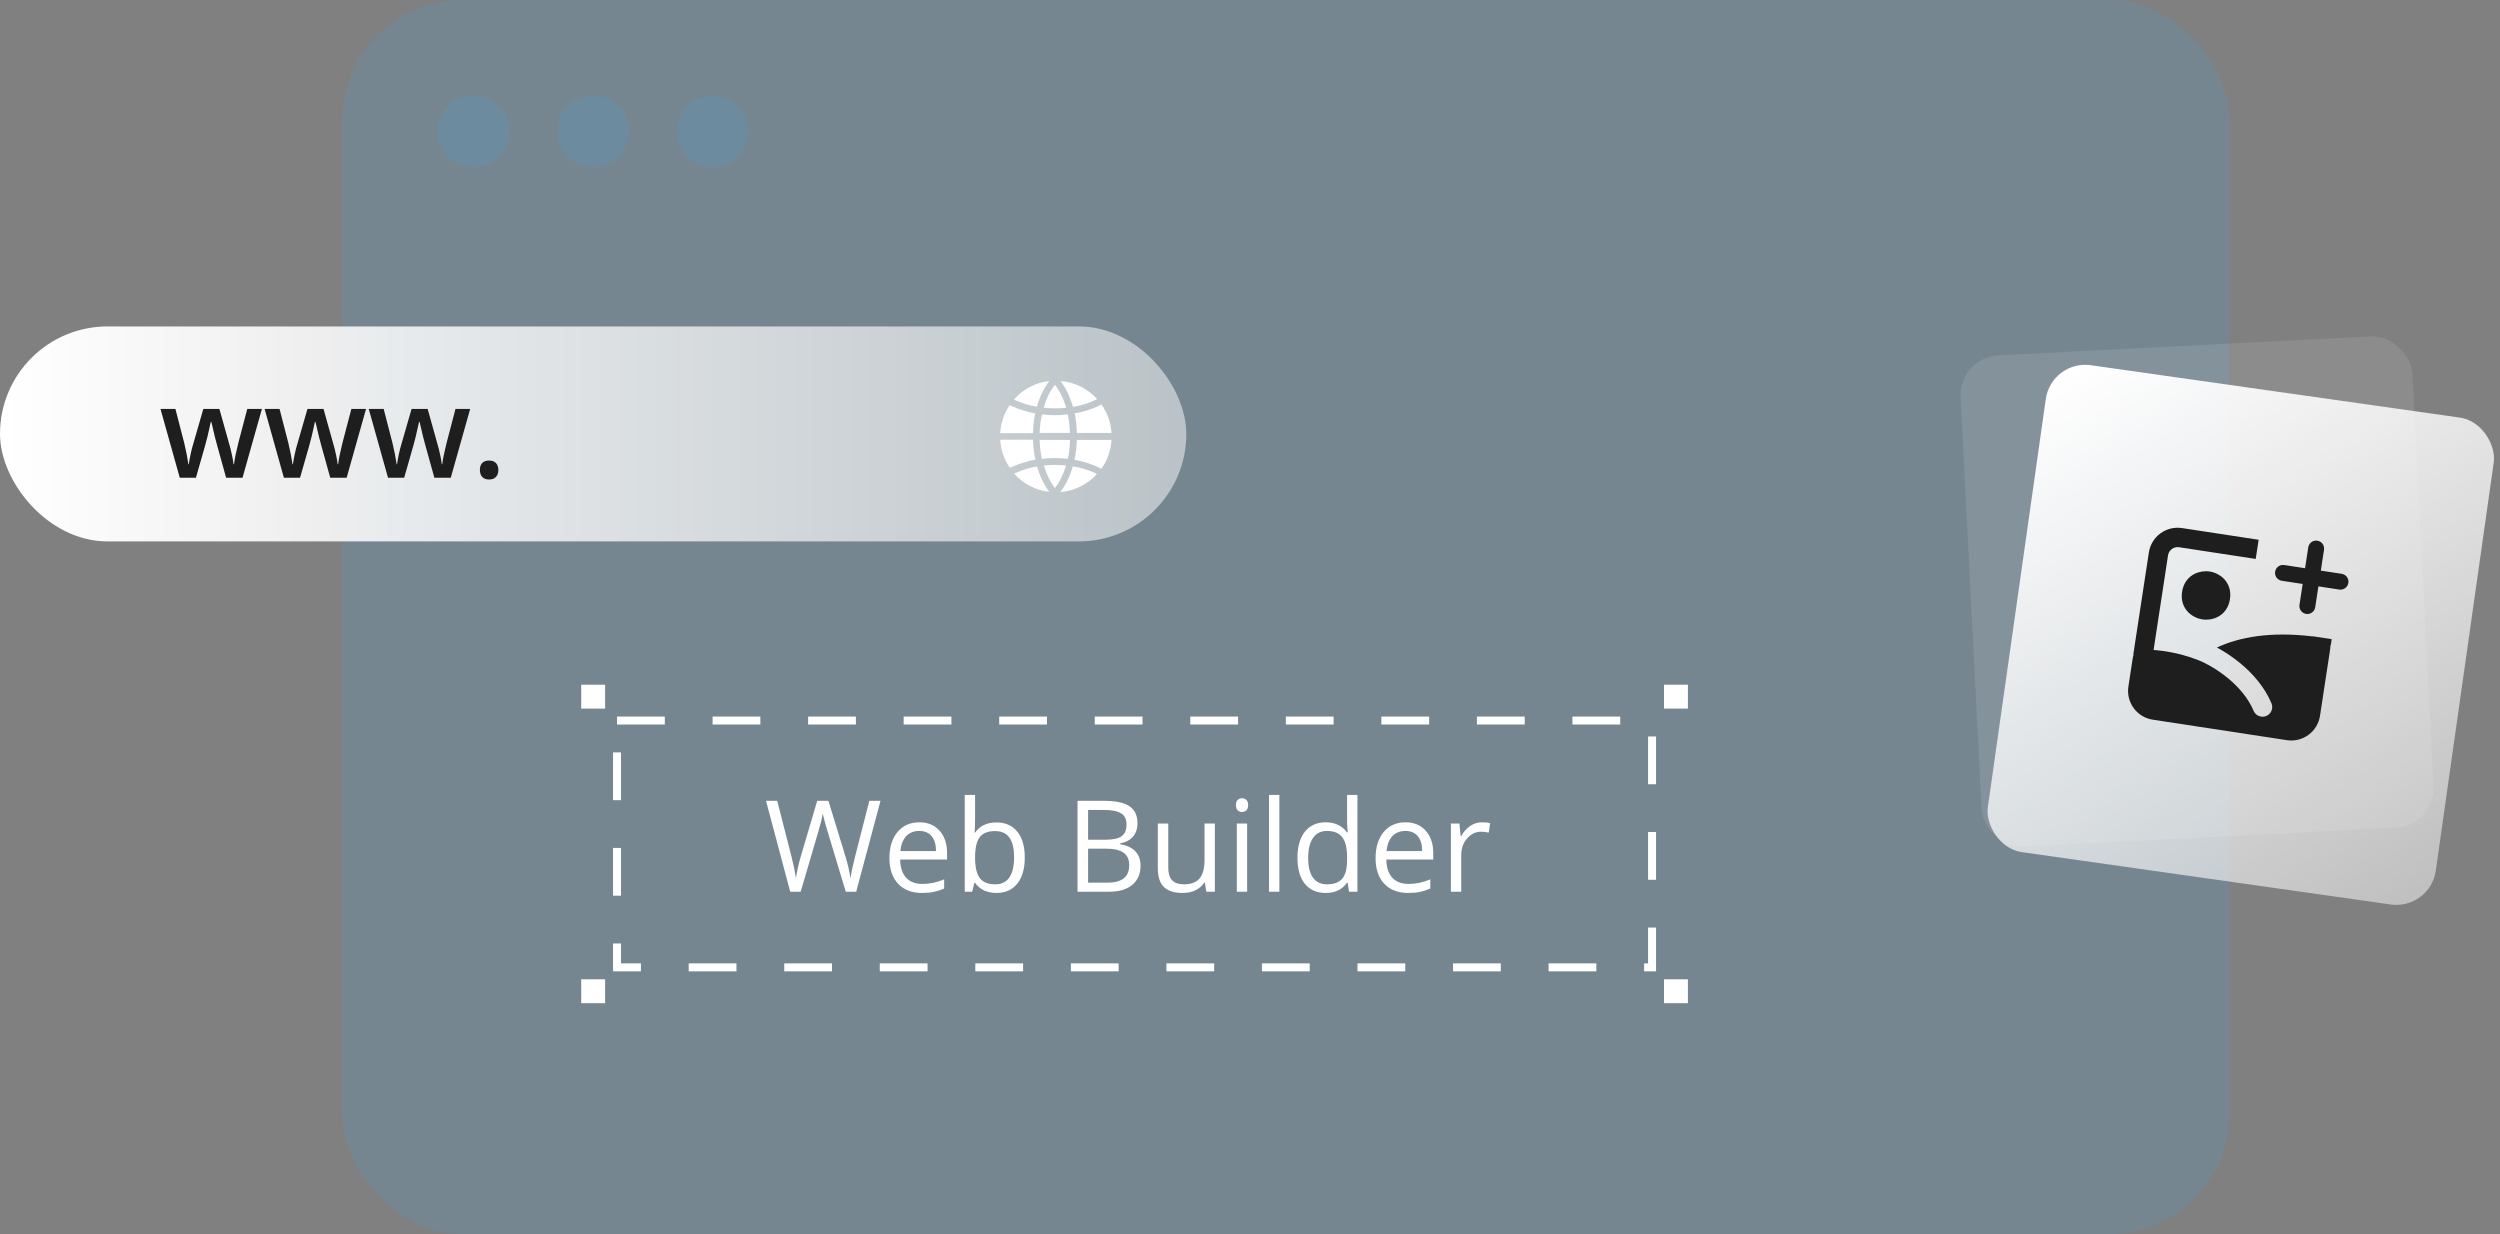 <svg width="314" height="155" viewBox="0 0 314 155" fill="none" xmlns="http://www.w3.org/2000/svg">
<rect x="0" y="0" width="314" height="155" fill="#808080" stroke="none"/>
<rect x="43" width="237" height="155" rx="15" fill="#40ABE9" fill-opacity="0.15"/>
<circle cx="59.5" cy="16.5" r="4.5" fill="#40ABE9" fill-opacity="0.15"/>
<circle cx="74.5" cy="16.5" r="4.5" fill="#40ABE9" fill-opacity="0.15"/>
<circle cx="89.5" cy="16.5" r="4.5" fill="#40ABE9" fill-opacity="0.15"/>
<rect y="41" width="149" height="27" rx="13.5" fill="url(#paint0_linear_2160_952)"/>
<path d="M28.398 60L27.281 55.969C27.146 55.542 26.901 54.55 26.547 52.992H26.477C26.174 54.398 25.935 55.396 25.758 55.984L24.609 60H22.578L20.156 51.359H22.031L23.133 55.617C23.383 56.669 23.56 57.57 23.664 58.32H23.711C23.763 57.94 23.841 57.505 23.945 57.016C24.055 56.521 24.148 56.151 24.227 55.906L25.539 51.359H27.555L28.828 55.906C28.906 56.161 29.003 56.552 29.117 57.078C29.237 57.604 29.307 58.013 29.328 58.305H29.391C29.469 57.664 29.651 56.768 29.938 55.617L31.055 51.359H32.898L30.461 60H28.398ZM41.477 60L40.359 55.969C40.224 55.542 39.979 54.55 39.625 52.992H39.555C39.253 54.398 39.013 55.396 38.836 55.984L37.688 60H35.656L33.234 51.359H35.109L36.211 55.617C36.461 56.669 36.638 57.57 36.742 58.32H36.789C36.841 57.94 36.919 57.505 37.023 57.016C37.133 56.521 37.227 56.151 37.305 55.906L38.617 51.359H40.633L41.906 55.906C41.984 56.161 42.081 56.552 42.195 57.078C42.315 57.604 42.385 58.013 42.406 58.305H42.469C42.547 57.664 42.729 56.768 43.016 55.617L44.133 51.359H45.977L43.539 60H41.477ZM54.555 60L53.438 55.969C53.302 55.542 53.057 54.55 52.703 52.992H52.633C52.331 54.398 52.091 55.396 51.914 55.984L50.766 60H48.734L46.312 51.359H48.188L49.289 55.617C49.539 56.669 49.716 57.57 49.82 58.32H49.867C49.919 57.94 49.997 57.505 50.102 57.016C50.211 56.521 50.305 56.151 50.383 55.906L51.695 51.359H53.711L54.984 55.906C55.062 56.161 55.159 56.552 55.273 57.078C55.393 57.604 55.464 58.013 55.484 58.305H55.547C55.625 57.664 55.807 56.768 56.094 55.617L57.211 51.359H59.055L56.617 60H54.555ZM60.273 59.023C60.273 58.643 60.372 58.352 60.57 58.148C60.768 57.945 61.055 57.844 61.43 57.844C61.81 57.844 62.099 57.95 62.297 58.164C62.495 58.372 62.594 58.659 62.594 59.023C62.594 59.393 62.492 59.688 62.289 59.906C62.091 60.12 61.805 60.227 61.43 60.227C61.055 60.227 60.768 60.12 60.57 59.906C60.372 59.693 60.273 59.398 60.273 59.023Z" fill="#1E1E1E"/>
<path d="M107.539 112H106.227L103.922 104.352C103.812 104.013 103.69 103.586 103.555 103.07C103.419 102.555 103.349 102.245 103.344 102.141C103.229 102.828 103.047 103.581 102.797 104.398L100.562 112H99.25L96.211 100.578H97.617L99.422 107.633C99.672 108.622 99.854 109.518 99.969 110.32C100.109 109.367 100.318 108.435 100.594 107.523L102.641 100.578H104.047L106.195 107.586C106.445 108.393 106.656 109.305 106.828 110.32C106.927 109.581 107.115 108.68 107.391 107.617L109.188 100.578H110.594L107.539 112ZM115.805 112.156C114.539 112.156 113.539 111.771 112.805 111C112.076 110.229 111.711 109.159 111.711 107.789C111.711 106.409 112.049 105.312 112.727 104.5C113.409 103.688 114.323 103.281 115.469 103.281C116.542 103.281 117.391 103.635 118.016 104.344C118.641 105.047 118.953 105.977 118.953 107.133V107.953H113.055C113.081 108.958 113.333 109.721 113.812 110.242C114.297 110.763 114.977 111.023 115.852 111.023C116.773 111.023 117.685 110.831 118.586 110.445V111.602C118.128 111.799 117.693 111.94 117.281 112.023C116.875 112.112 116.383 112.156 115.805 112.156ZM115.453 104.367C114.766 104.367 114.216 104.591 113.805 105.039C113.398 105.487 113.159 106.107 113.086 106.898H117.562C117.562 106.081 117.38 105.456 117.016 105.023C116.651 104.586 116.13 104.367 115.453 104.367ZM125.156 103.297C126.281 103.297 127.154 103.682 127.773 104.453C128.398 105.219 128.711 106.305 128.711 107.711C128.711 109.117 128.396 110.211 127.766 110.992C127.141 111.768 126.271 112.156 125.156 112.156C124.599 112.156 124.089 112.055 123.625 111.852C123.167 111.643 122.781 111.326 122.469 110.898H122.375L122.102 112H121.172V99.844H122.469V102.797C122.469 103.458 122.448 104.052 122.406 104.578H122.469C123.073 103.724 123.969 103.297 125.156 103.297ZM124.969 104.383C124.083 104.383 123.445 104.638 123.055 105.148C122.664 105.654 122.469 106.508 122.469 107.711C122.469 108.914 122.669 109.776 123.07 110.297C123.471 110.812 124.115 111.07 125 111.07C125.797 111.07 126.391 110.781 126.781 110.203C127.172 109.62 127.367 108.784 127.367 107.695C127.367 106.581 127.172 105.75 126.781 105.203C126.391 104.656 125.786 104.383 124.969 104.383ZM135.336 100.578H138.562C140.078 100.578 141.174 100.805 141.852 101.258C142.529 101.711 142.867 102.427 142.867 103.406C142.867 104.083 142.677 104.643 142.297 105.086C141.922 105.523 141.372 105.807 140.648 105.938V106.016C142.383 106.312 143.25 107.224 143.25 108.75C143.25 109.771 142.904 110.568 142.211 111.141C141.523 111.714 140.56 112 139.32 112H135.336V100.578ZM136.664 105.469H138.852C139.789 105.469 140.464 105.323 140.875 105.031C141.286 104.734 141.492 104.237 141.492 103.539C141.492 102.898 141.263 102.438 140.805 102.156C140.346 101.87 139.617 101.727 138.617 101.727H136.664V105.469ZM136.664 106.594V110.867H139.047C139.969 110.867 140.661 110.69 141.125 110.336C141.594 109.977 141.828 109.417 141.828 108.656C141.828 107.948 141.589 107.427 141.109 107.094C140.635 106.76 139.911 106.594 138.938 106.594H136.664ZM146.734 103.438V108.992C146.734 109.69 146.893 110.211 147.211 110.555C147.529 110.898 148.026 111.07 148.703 111.07C149.599 111.07 150.253 110.826 150.664 110.336C151.081 109.846 151.289 109.047 151.289 107.938V103.438H152.586V112H151.516L151.328 110.852H151.258C150.992 111.273 150.622 111.596 150.148 111.82C149.68 112.044 149.143 112.156 148.539 112.156C147.497 112.156 146.716 111.909 146.195 111.414C145.68 110.919 145.422 110.128 145.422 109.039V103.438H146.734ZM156.641 112H155.344V103.438H156.641V112ZM155.234 101.117C155.234 100.82 155.307 100.604 155.453 100.469C155.599 100.328 155.781 100.258 156 100.258C156.208 100.258 156.388 100.328 156.539 100.469C156.69 100.609 156.766 100.826 156.766 101.117C156.766 101.409 156.69 101.628 156.539 101.773C156.388 101.914 156.208 101.984 156 101.984C155.781 101.984 155.599 101.914 155.453 101.773C155.307 101.628 155.234 101.409 155.234 101.117ZM160.688 112H159.391V99.844H160.688V112ZM169.266 110.852H169.195C168.596 111.721 167.701 112.156 166.508 112.156C165.388 112.156 164.516 111.773 163.891 111.008C163.271 110.242 162.961 109.154 162.961 107.742C162.961 106.331 163.273 105.234 163.898 104.453C164.523 103.672 165.393 103.281 166.508 103.281C167.669 103.281 168.56 103.703 169.18 104.547H169.281L169.227 103.93L169.195 103.328V99.844H170.492V112H169.438L169.266 110.852ZM166.672 111.07C167.557 111.07 168.198 110.831 168.594 110.352C168.995 109.867 169.195 109.089 169.195 108.016V107.742C169.195 106.529 168.992 105.664 168.586 105.148C168.185 104.628 167.542 104.367 166.656 104.367C165.896 104.367 165.312 104.664 164.906 105.258C164.505 105.846 164.305 106.68 164.305 107.758C164.305 108.852 164.505 109.677 164.906 110.234C165.307 110.792 165.896 111.07 166.672 111.07ZM176.867 112.156C175.602 112.156 174.602 111.771 173.867 111C173.138 110.229 172.773 109.159 172.773 107.789C172.773 106.409 173.112 105.312 173.789 104.5C174.471 103.688 175.385 103.281 176.531 103.281C177.604 103.281 178.453 103.635 179.078 104.344C179.703 105.047 180.016 105.977 180.016 107.133V107.953H174.117C174.143 108.958 174.396 109.721 174.875 110.242C175.359 110.763 176.039 111.023 176.914 111.023C177.836 111.023 178.747 110.831 179.648 110.445V111.602C179.19 111.799 178.755 111.94 178.344 112.023C177.938 112.112 177.445 112.156 176.867 112.156ZM176.516 104.367C175.828 104.367 175.279 104.591 174.867 105.039C174.461 105.487 174.221 106.107 174.148 106.898H178.625C178.625 106.081 178.443 105.456 178.078 105.023C177.714 104.586 177.193 104.367 176.516 104.367ZM186.141 103.281C186.521 103.281 186.862 103.312 187.164 103.375L186.984 104.578C186.63 104.5 186.318 104.461 186.047 104.461C185.354 104.461 184.76 104.742 184.266 105.305C183.776 105.867 183.531 106.568 183.531 107.406V112H182.234V103.438H183.305L183.453 105.023H183.516C183.833 104.466 184.216 104.036 184.664 103.734C185.112 103.432 185.604 103.281 186.141 103.281Z" fill="white"/>
<path d="M127.344 58.544C128.178 58.165 129.088 57.912 130.048 57.735C129.871 56.926 129.77 56.092 129.745 55.233H125.625C125.701 56.547 126.13 57.735 126.838 58.746L127.344 58.544Z" fill="white"/>
<path d="M127.672 59.353L127.369 59.479C128.481 60.743 130.048 61.577 131.792 61.779L131.716 61.678C131.085 60.819 130.579 59.757 130.25 58.594C129.315 58.746 128.456 58.999 127.672 59.353Z" fill="white"/>
<path d="M130.225 51.088C130.528 50.001 130.983 48.99 131.565 48.156L131.792 47.853C130.023 48.055 128.481 48.914 127.344 50.178L127.622 50.304C128.431 50.658 129.315 50.936 130.225 51.088Z" fill="white"/>
<path d="M130.023 51.922C129.037 51.745 128.127 51.467 127.268 51.088L126.813 50.886C126.13 51.897 125.701 53.11 125.625 54.399H129.745C129.77 53.54 129.846 52.706 130.023 51.922Z" fill="white"/>
<path d="M137.757 59.555L137.58 59.429C136.721 59.024 135.761 58.746 134.75 58.569C134.421 59.732 133.916 60.794 133.284 61.653L133.183 61.804C135.002 61.653 136.595 60.819 137.757 59.555Z" fill="white"/>
<path d="M137.605 50.229L137.807 50.127C136.644 48.839 135.027 48.004 133.207 47.853L133.435 48.181C134.016 49.015 134.445 50.026 134.774 51.113C135.785 50.936 136.745 50.633 137.605 50.229Z" fill="white"/>
<path d="M130.579 54.374H134.396C134.37 53.565 134.269 52.781 134.118 52.048C133.587 52.099 133.056 52.149 132.525 52.149C131.969 52.149 131.413 52.124 130.882 52.048C130.705 52.781 130.604 53.59 130.579 54.374Z" fill="white"/>
<path d="M138.338 50.785L137.984 50.987C137.074 51.416 136.038 51.745 134.977 51.922C135.153 52.706 135.229 53.54 135.255 54.374H139.602C139.526 53.059 139.071 51.821 138.338 50.785Z" fill="white"/>
<path d="M138.009 58.696L138.313 58.898C139.071 57.862 139.526 56.598 139.602 55.258H135.254C135.229 56.118 135.128 56.952 134.951 57.761C136.038 57.937 137.049 58.266 137.959 58.696H138.009Z" fill="white"/>
<path d="M132.499 48.333L132.247 48.662C131.741 49.369 131.362 50.254 131.084 51.214C131.564 51.265 132.044 51.29 132.525 51.29C133.005 51.29 133.46 51.265 133.915 51.214C133.637 50.254 133.232 49.369 132.727 48.636L132.499 48.333Z" fill="white"/>
<path d="M132.499 61.299L132.601 61.173C133.157 60.414 133.586 59.479 133.89 58.468C133.435 58.418 132.98 58.392 132.525 58.392C132.045 58.392 131.564 58.418 131.109 58.468C131.413 59.479 131.842 60.414 132.398 61.147L132.499 61.299Z" fill="white"/>
<path d="M132.525 57.533C133.056 57.533 133.587 57.558 134.118 57.634C134.294 56.876 134.37 56.067 134.396 55.258H130.579C130.604 56.092 130.705 56.876 130.857 57.634C131.413 57.558 131.969 57.533 132.525 57.533Z" fill="white"/>
<rect x="77.5" y="90.5" width="130" height="31" stroke="white" stroke-dasharray="6 6"/>
<rect x="209" y="86" width="3" height="3" fill="white"/>
<rect x="73" y="86" width="3" height="3" fill="white"/>
<rect x="209" y="123" width="3" height="3" fill="white"/>
<rect x="73" y="123" width="3" height="3" fill="white"/>
<rect x="246" y="44.89" width="56.826" height="61.767" rx="5" transform="rotate(-2.915 246 44.89)" fill="white" fill-opacity="0.1"/>
<rect x="257.652" y="45.168" width="56.826" height="61.767" rx="5" transform="rotate(8.079 257.652 45.168)" fill="url(#paint1_linear_2160_952)"/>
<g clip-path="url(#clip0_2160_952)">
<path d="M290.906 68.898L290.355 72.508M290.355 72.508L289.803 76.118M290.355 72.508L293.965 73.059M290.355 72.508L286.745 71.956" stroke="#1E1E1E" stroke-width="2" stroke-linecap="round" stroke-linejoin="round"/>
<path fill-rule="evenodd" clip-rule="evenodd" d="M283.686 67.795L274.059 66.325C273.102 66.179 272.125 66.419 271.345 66.993C270.565 67.567 270.044 68.427 269.898 69.384L267.969 82.019C267.953 82.123 267.951 82.226 267.961 82.326C267.921 82.42 267.892 82.519 267.877 82.621L267.326 86.231C267.179 87.188 267.42 88.165 267.993 88.945C268.567 89.725 269.427 90.246 270.384 90.392L287.231 92.964C288.188 93.111 289.165 92.871 289.945 92.297C290.725 91.723 291.246 90.863 291.392 89.906L292.678 81.482C292.694 81.381 292.696 81.278 292.686 81.176C292.726 81.081 292.755 80.982 292.77 80.881L292.862 80.279L290.455 79.912L290.453 79.931C285.256 79.308 281.332 79.984 278.443 81.327C279.383 81.831 280.418 82.503 281.408 83.326C282.937 84.594 284.431 86.275 285.296 88.332C285.358 88.479 285.39 88.638 285.391 88.797C285.392 88.957 285.361 89.116 285.3 89.264C285.24 89.412 285.151 89.546 285.038 89.66C284.926 89.773 284.792 89.864 284.645 89.926C284.497 89.988 284.339 90.02 284.179 90.021C284.02 90.022 283.861 89.991 283.713 89.93C283.565 89.87 283.43 89.781 283.317 89.668C283.203 89.556 283.113 89.422 283.051 89.275C282.386 87.692 281.191 86.309 279.854 85.2C278.518 84.092 277.106 83.312 276.106 82.913C274.696 82.356 273.223 81.972 271.721 81.768L271.694 81.764C271.275 81.706 270.872 81.663 270.49 81.636L272.305 69.752C272.353 69.433 272.527 69.146 272.787 68.955C273.047 68.763 273.373 68.683 273.692 68.732L283.318 70.202L283.686 67.795ZM277.536 71.782C276.879 71.687 276.209 71.794 275.615 72.089C274.854 72.478 274.238 73.216 274.068 74.331C273.898 75.445 274.265 76.332 274.876 76.93C275.354 77.391 275.962 77.694 276.617 77.799C277.111 77.874 277.845 77.844 278.538 77.49C279.3 77.101 279.915 76.364 280.085 75.249C280.255 74.135 279.888 73.248 279.278 72.649C278.799 72.189 278.191 71.886 277.536 71.782Z" fill="#1E1E1E"/>
</g>
<defs>
<linearGradient id="paint0_linear_2160_952" x1="0" y1="54.5" x2="149" y2="54.5" gradientUnits="userSpaceOnUse">
<stop stop-color="white"/>
<stop offset="1" stop-color="white" stop-opacity="0.5"/>
</linearGradient>
<linearGradient id="paint1_linear_2160_952" x1="261.169" y1="45.168" x2="312.369" y2="105.746" gradientUnits="userSpaceOnUse">
<stop stop-color="white"/>
<stop offset="1" stop-color="white" stop-opacity="0.5"/>
</linearGradient>
<clipPath id="clip0_2160_952">
<rect width="29.215" height="29.215" fill="white" transform="translate(268.41 63) rotate(8.682)"/>
</clipPath>
</defs>
</svg>
